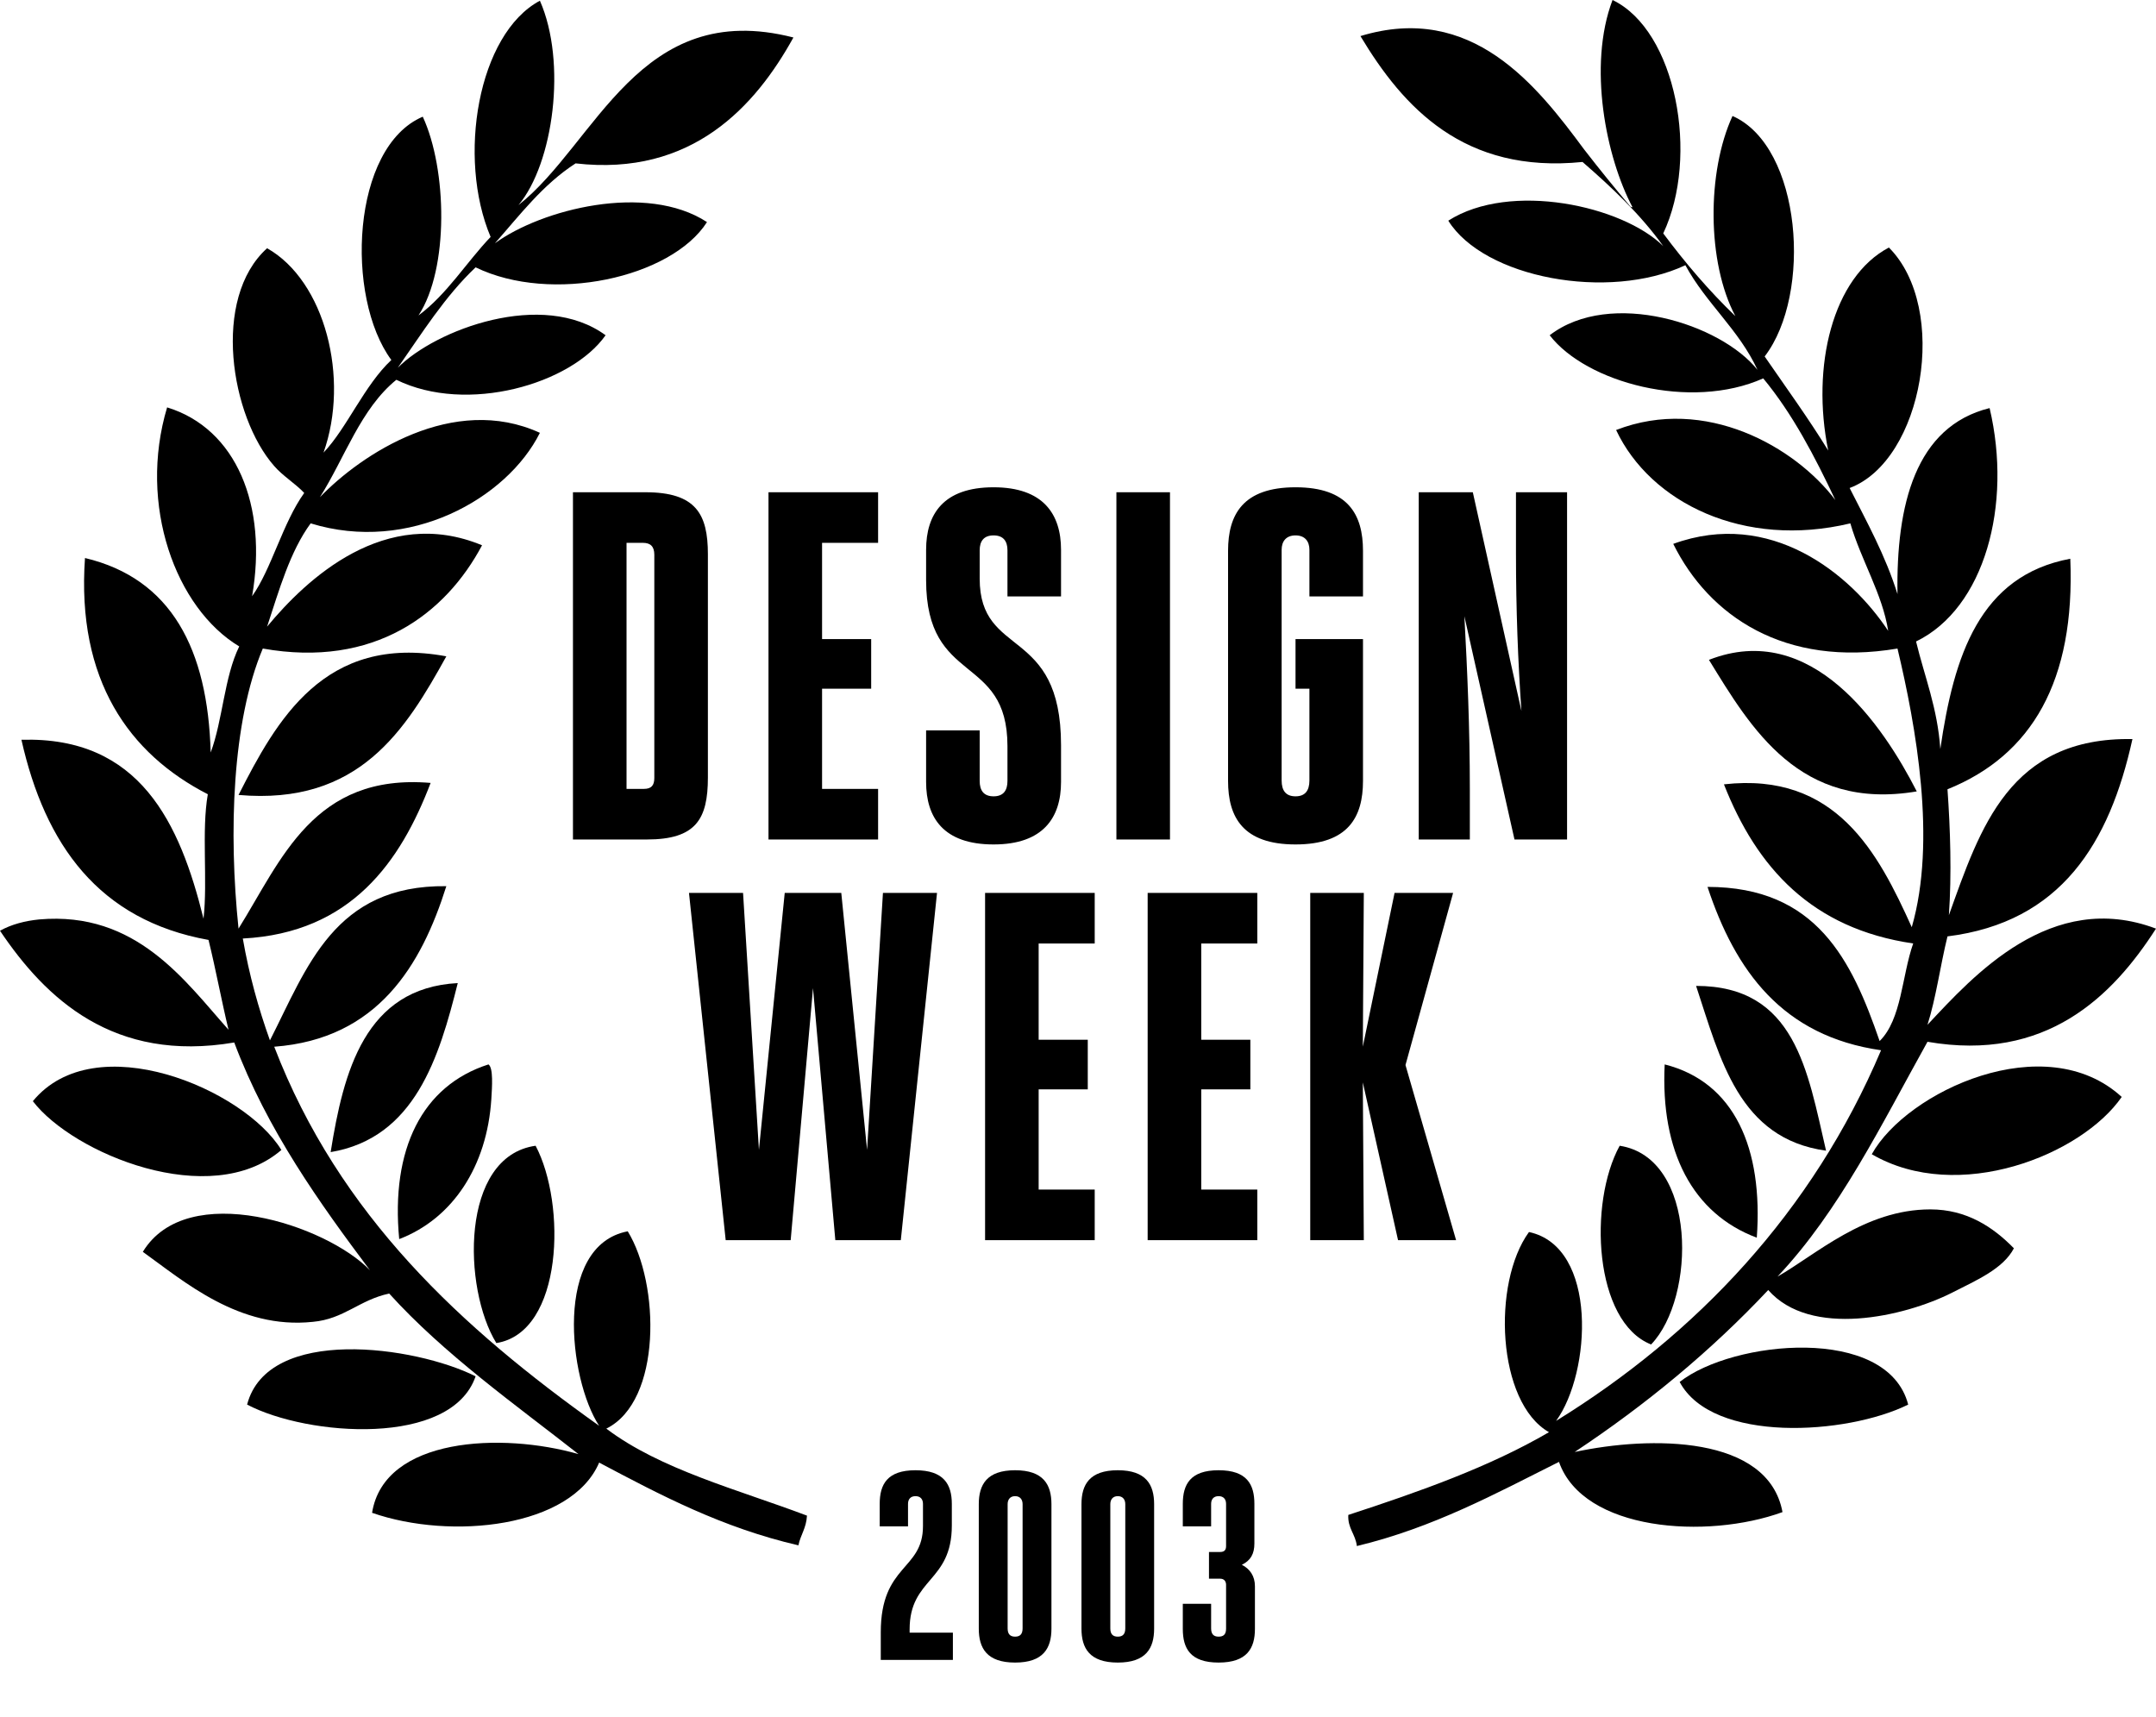 <?xml version="1.0" encoding="UTF-8"?>
<svg xmlns="http://www.w3.org/2000/svg" width="113" height="90" viewBox="0 0 113 90" fill="none">
  <path fill-rule="evenodd" clip-rule="evenodd" d="M41.584 1.965C39.6 5.56 36.269 9.267 30.168 8.563C28.447 9.675 27.249 11.269 25.939 12.752C28.372 10.972 33.874 9.564 37.055 11.64C35.184 14.568 28.896 15.94 24.928 14.012C23.319 15.532 22.121 17.459 20.848 19.276C22.832 17.274 28.447 15.161 31.74 17.571C29.944 20.128 24.479 21.722 20.773 19.906C18.902 21.426 18.078 23.984 16.768 26.059C18.939 23.798 23.768 20.61 28.297 22.686C26.575 26.134 21.447 29.025 16.282 27.431C15.196 28.914 14.635 30.916 13.999 32.843C16.057 30.36 20.175 26.467 25.265 28.58C23.356 32.176 19.613 35.03 13.774 33.992C12.165 37.81 11.977 43.63 12.502 48.672C14.747 45.076 16.432 40.516 22.57 41.035C20.998 45.15 18.415 48.894 12.726 49.191C13.063 51.118 13.55 52.86 14.148 54.529C16.095 50.71 17.517 46.373 23.393 46.447C22.084 50.599 19.8 54.454 14.373 54.862C17.779 63.722 24.217 69.616 31.403 74.731C29.794 72.285 29.008 65.278 32.901 64.537C34.585 67.28 34.697 73.434 31.778 74.879C34.622 77.029 38.665 78.067 42.295 79.439C42.258 80.106 41.959 80.44 41.846 80.996C37.841 80.069 34.622 78.364 31.403 76.659C29.944 80.069 23.655 80.736 19.501 79.291C20.137 75.324 26.313 75.065 30.318 76.214C27.062 73.656 23.281 70.987 20.399 67.799C18.827 68.133 18.041 69.134 16.394 69.282C12.539 69.69 9.657 67.169 7.486 65.612C9.807 61.794 17.105 64.204 19.389 66.576C16.806 63.129 13.999 59.236 12.277 54.64C5.951 55.715 2.395 52.342 0 48.783C0.599 48.449 1.31 48.264 2.059 48.19C7.149 47.745 9.694 51.415 11.977 53.972C11.603 52.416 11.304 50.785 10.929 49.265C5.165 48.227 2.358 44.26 1.123 38.774C7.336 38.589 9.432 43.148 10.667 48.153C10.892 46.151 10.555 43.556 10.892 41.629C6.775 39.516 4.005 35.66 4.454 29.247C8.983 30.323 10.892 34.029 11.042 39.441C11.678 37.736 11.753 35.475 12.539 33.881C9.208 31.879 7.224 26.467 8.759 21.352C12.389 22.464 14.036 26.504 13.213 31.249C14.223 29.841 14.822 27.394 15.945 25.837C15.496 25.355 14.822 24.947 14.373 24.428C12.09 21.834 11.079 15.643 13.999 13.011C17.03 14.716 18.34 19.832 16.956 23.724C18.191 22.427 19.089 20.203 20.511 18.868C18.078 15.569 18.415 7.71 22.158 6.116C23.431 8.859 23.543 14.086 21.934 16.533C23.431 15.421 24.442 13.753 25.714 12.418C23.955 8.266 25.04 1.779 28.297 0.037C29.719 3.262 29.008 8.563 27.174 10.75C31.254 7.525 33.499 -0.111 41.584 1.965Z" fill="black"></path>
  <path fill-rule="evenodd" clip-rule="evenodd" d="M23.393 34.4C21.26 38.255 18.827 42.222 12.502 41.666C14.485 37.773 16.993 33.214 23.393 34.4Z" fill="black"></path>
  <path fill-rule="evenodd" clip-rule="evenodd" d="M23.992 51.526C23.019 55.418 21.747 59.644 17.33 60.386C18.004 56.16 19.127 51.785 23.992 51.526Z" fill="black"></path>
  <path fill-rule="evenodd" clip-rule="evenodd" d="M25.602 55.789C25.864 55.974 25.789 56.975 25.752 57.605C25.527 61.127 23.73 63.87 20.923 64.945C20.474 60.237 22.121 56.901 25.602 55.789Z" fill="black"></path>
  <path fill-rule="evenodd" clip-rule="evenodd" d="M14.747 60.274C11.042 63.462 3.818 60.459 1.722 57.716C4.978 53.75 12.801 57.086 14.747 60.274Z" fill="black"></path>
  <path fill-rule="evenodd" clip-rule="evenodd" d="M28.072 60.052C29.682 63.091 29.532 69.838 26.014 70.394C24.254 67.54 24.105 60.608 28.072 60.052Z" fill="black"></path>
  <path fill-rule="evenodd" clip-rule="evenodd" d="M24.928 72.136C23.655 75.843 16.132 75.287 12.951 73.619C14.036 69.467 21.747 70.542 24.928 72.136Z" fill="black"></path>
  <path fill-rule="evenodd" clip-rule="evenodd" d="M100.461 41.48C94.323 42.518 91.778 38.181 89.569 34.585C94.959 32.472 98.702 38.033 100.461 41.48Z" fill="black"></path>
  <path fill-rule="evenodd" clip-rule="evenodd" d="M88.895 51.674C94.098 51.674 94.734 56.123 95.707 60.311C91.141 59.681 90.168 55.529 88.895 51.674Z" fill="black"></path>
  <path fill-rule="evenodd" clip-rule="evenodd" d="M92.077 64.871C88.708 63.611 87.024 60.348 87.249 55.789C90.917 56.716 92.414 60.2 92.077 64.871Z" fill="black"></path>
  <path fill-rule="evenodd" clip-rule="evenodd" d="M111.203 57.494C109.107 60.534 102.632 63.129 98.103 60.497C99.937 57.198 107.198 53.824 111.203 57.494Z" fill="black"></path>
  <path fill-rule="evenodd" clip-rule="evenodd" d="M84.89 60.052C88.97 60.682 88.895 68.022 86.537 70.468C83.543 69.282 83.243 63.054 84.89 60.052Z" fill="black"></path>
  <path fill-rule="evenodd" clip-rule="evenodd" d="M100.012 73.619C96.793 75.213 89.756 75.658 88.034 72.433C90.804 70.246 98.927 69.43 100.012 73.619Z" fill="black"></path>
  <path fill-rule="evenodd" clip-rule="evenodd" d="M85.564 10.861C84.179 8.266 83.206 3.447 84.516 0C87.847 1.594 89.082 8.192 87.174 12.233C88.334 13.79 89.569 15.235 90.954 16.57C89.457 13.753 89.457 9.008 90.804 6.079C94.435 7.673 94.996 15.421 92.489 18.683C93.612 20.314 94.772 21.908 95.82 23.613C94.921 19.202 96.044 14.531 99.001 12.974C102.183 16.162 100.798 24.132 96.943 25.578C97.841 27.357 98.814 29.099 99.451 31.138C99.376 26.467 100.386 22.353 104.279 21.389C105.477 26.467 104.017 31.879 100.424 33.622C100.873 35.475 101.547 37.106 101.696 39.256C102.407 34.363 103.755 30.174 108.508 29.285C108.77 35.697 106.487 39.59 102.071 41.369C102.22 43.445 102.295 45.817 102.145 47.967C103.792 43.371 105.327 38.626 111.765 38.737C110.567 44.186 108.022 48.338 102.071 49.079C101.696 50.599 101.472 52.304 101.023 53.713C103.418 51.155 107.498 46.596 113 48.672C110.717 52.23 107.236 55.678 101.023 54.603C98.627 58.903 96.419 63.462 93.162 66.91C95.183 65.76 97.729 63.388 101.172 63.388C103.081 63.388 104.466 64.315 105.552 65.427C104.99 66.502 103.605 67.095 102.295 67.762C99.787 69.022 94.884 70.135 92.676 67.614C89.681 70.802 86.275 73.619 82.532 76.103C86.5 75.25 92.676 75.213 93.424 79.254C89.457 80.699 82.981 80.254 81.709 76.622C78.378 78.29 75.121 80.069 71.116 81.033C71.041 80.403 70.63 80.106 70.667 79.402C74.41 78.179 78.078 76.881 81.185 75.065C78.453 73.508 78.191 67.243 80.137 64.574C83.767 65.353 83.393 71.951 81.559 74.472C88.895 69.949 94.996 63.536 98.59 55.047C93.424 54.306 90.954 50.896 89.494 46.485C95.221 46.485 97.055 50.34 98.515 54.566C99.675 53.416 99.675 51.155 100.274 49.45C94.959 48.672 92.077 45.484 90.355 41.11C96.231 40.442 98.44 44.705 100.199 48.597C101.509 44.075 100.424 38.07 99.451 33.992C93.537 34.993 89.569 32.287 87.698 28.506C92.788 26.653 96.98 30.063 98.964 33.066C98.665 31.138 97.542 29.359 96.98 27.431C91.403 28.766 86.5 26.356 84.703 22.538C89.382 20.722 94.098 23.428 96.194 26.208C95.109 23.91 93.948 21.685 92.414 19.832C88.596 21.537 83.131 20.054 81.222 17.571C84.404 15.124 90.205 16.978 92.114 19.387C91.141 17.274 89.419 15.903 88.334 13.901C84.291 15.791 77.779 14.568 75.907 11.566C79.164 9.49 85.04 10.787 87.174 12.9C85.976 11.232 84.479 9.823 82.944 8.489C76.731 9.119 73.549 5.634 71.303 1.891C77.142 0.111 80.549 4.485 83.019 7.822C83.88 8.934 84.666 9.897 85.452 10.824C85.489 10.861 85.527 10.861 85.564 10.861Z" fill="black"></path>
  <path d="M30.03 44H33.904C36.478 44 37.102 42.934 37.102 40.75V29.05C37.102 26.944 36.478 25.8 33.826 25.8H30.03V44ZM32.838 28.452H33.696C34.086 28.452 34.294 28.634 34.294 29.076V40.776C34.294 41.166 34.138 41.348 33.748 41.348H32.838V28.452ZM43.086 36.096H45.66V33.496H43.086V28.452H46.023V25.8H40.278V44H46.023V41.348H43.086V36.096ZM51.347 38.28H48.539V40.984C48.539 42.856 49.449 44.26 52.075 44.26C54.675 44.26 55.611 42.856 55.611 40.984V39.06C55.611 32.768 51.347 34.536 51.347 30.324V28.842C51.347 28.374 51.555 28.062 52.075 28.062C52.595 28.062 52.803 28.374 52.803 28.842V31.26H55.611V28.816C55.611 26.944 54.675 25.54 52.075 25.54C49.449 25.54 48.539 26.944 48.539 28.816V30.402C48.539 35.966 52.803 34.224 52.803 39.112V40.932C52.803 41.426 52.595 41.738 52.075 41.738C51.555 41.738 51.347 41.426 51.347 40.932V38.28ZM58.513 44H61.321V25.8H58.513V44ZM67.901 36.096H68.629V40.906C68.629 41.452 68.395 41.738 67.901 41.738C67.407 41.738 67.173 41.452 67.173 40.906V28.816C67.173 28.374 67.407 28.062 67.901 28.062C68.395 28.062 68.629 28.374 68.629 28.816V31.26H71.437V28.868C71.437 26.97 70.657 25.54 67.901 25.54C65.145 25.54 64.365 26.97 64.365 28.868V40.932C64.365 42.83 65.145 44.26 67.901 44.26C70.657 44.26 71.437 42.83 71.437 40.932V33.496H67.901V36.096ZM79.377 44H82.133V25.8H79.455V28.998C79.455 31.936 79.559 34.666 79.741 37.266L77.193 25.8H74.359V44H77.037V41.374C77.037 38.15 76.907 35.186 76.751 32.3L79.377 44ZM42.611 51.792L43.781 65H47.213L49.111 46.8H46.277L45.445 60.268L44.093 46.8H41.129L39.777 60.268L38.945 46.8H36.111L38.035 65H41.441L42.611 51.792ZM54.438 57.096H57.012V54.496H54.438V49.452H57.376V46.8H51.63V65H57.376V62.348H54.438V57.096ZM62.959 57.096H65.533V54.496H62.959V49.452H65.897V46.8H60.151V65H65.897V62.348H62.959V57.096ZM71.48 46.8H68.672V65H71.48L71.428 56.732L73.274 65H76.316L73.664 55.822L76.16 46.8H73.092L71.428 54.86L71.48 46.8Z" fill="black"></path>
  <path d="M49.887 78.824C49.887 77.802 49.467 77.06 47.983 77.06C46.499 77.06 46.107 77.802 46.107 78.824V80H47.591V78.824C47.591 78.586 47.717 78.418 47.983 78.418C48.249 78.418 48.375 78.586 48.375 78.824V79.986C48.375 82.324 46.163 81.974 46.163 85.558V87H49.943V85.572H47.675V85.404C47.675 82.688 49.887 82.94 49.887 79.958V78.824ZM53.204 85.782C52.938 85.782 52.812 85.642 52.812 85.348V78.838C52.812 78.6 52.938 78.418 53.204 78.418C53.47 78.418 53.596 78.6 53.596 78.838V85.348C53.596 85.642 53.47 85.782 53.204 85.782ZM53.204 87.14C54.688 87.14 55.108 86.384 55.108 85.362V78.838C55.108 77.816 54.688 77.06 53.204 77.06C51.72 77.06 51.3 77.816 51.3 78.838V85.362C51.3 86.384 51.72 87.14 53.204 87.14ZM58.586 85.782C58.32 85.782 58.194 85.642 58.194 85.348V78.838C58.194 78.6 58.32 78.418 58.586 78.418C58.852 78.418 58.978 78.6 58.978 78.838V85.348C58.978 85.642 58.852 85.782 58.586 85.782ZM58.586 87.14C60.07 87.14 60.49 86.384 60.49 85.362V78.838C60.49 77.816 60.07 77.06 58.586 77.06C57.102 77.06 56.682 77.816 56.682 78.838V85.362C56.682 86.384 57.102 87.14 58.586 87.14ZM64.261 81.036C64.261 81.232 64.177 81.344 63.953 81.344H63.365V82.744H63.953C64.149 82.744 64.261 82.87 64.261 83.066V85.362C64.261 85.656 64.135 85.782 63.869 85.782C63.603 85.782 63.477 85.642 63.477 85.348V84.06H61.993V85.376C61.993 86.398 62.385 87.14 63.869 87.14C65.353 87.14 65.773 86.398 65.773 85.376V83.136C65.773 82.604 65.507 82.226 65.087 82.016C65.549 81.792 65.745 81.442 65.745 80.896V78.824C65.745 77.802 65.353 77.06 63.869 77.06C62.385 77.06 61.993 77.802 61.993 78.824V80H63.477V78.824C63.477 78.586 63.603 78.418 63.869 78.418C64.135 78.418 64.261 78.586 64.261 78.824V81.036Z" fill="black"></path>
</svg>
